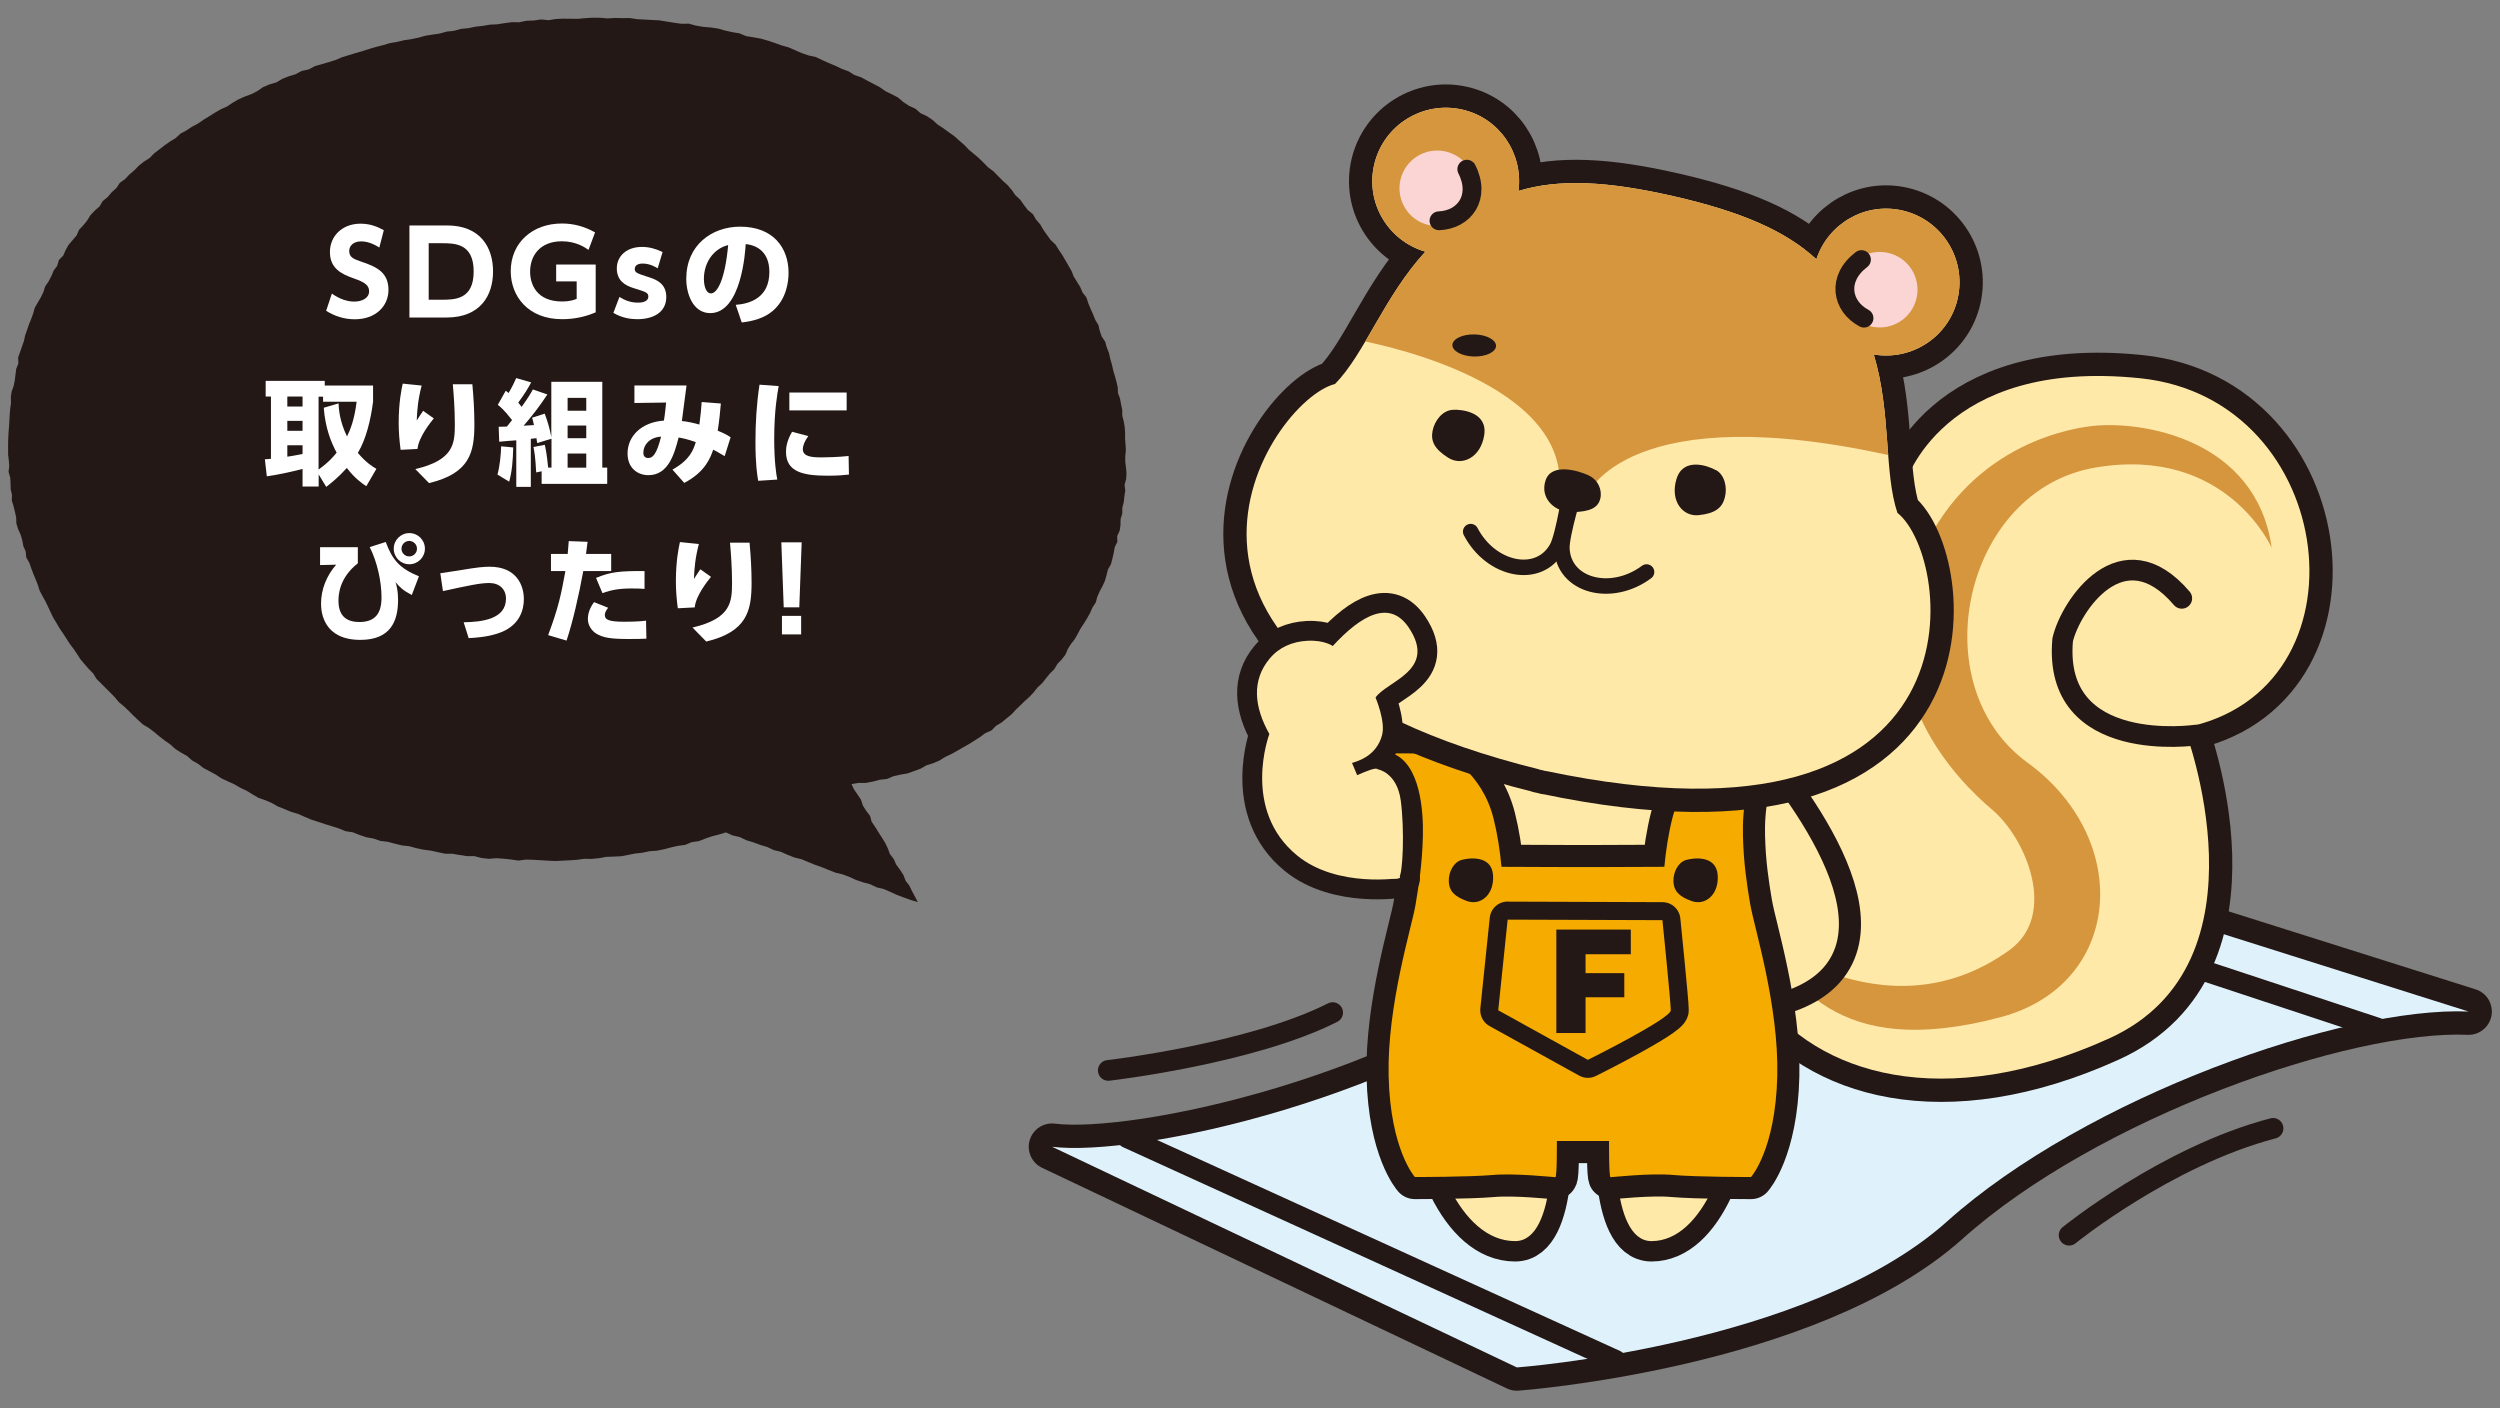 <?xml version="1.0" encoding="UTF-8"?><svg id="_デザイン" xmlns="http://www.w3.org/2000/svg" xmlns:xlink="http://www.w3.org/1999/xlink" viewBox="0 0 284 160"><rect x="0" y="0" width="284" height="160" fill="#808080" stroke="none"/><defs><style>.cls-1{clip-path:url(#clippath);}.cls-2,.cls-3,.cls-4,.cls-5,.cls-6,.cls-7,.cls-8,.cls-9,.cls-10,.cls-11{fill:none;}.cls-2,.cls-12,.cls-13,.cls-14,.cls-15,.cls-16,.cls-17,.cls-18{stroke-width:0px;}.cls-3{stroke-width:5.02px;}.cls-3,.cls-4,.cls-5,.cls-6,.cls-7,.cls-8,.cls-9,.cls-10,.cls-11{stroke:#231815;stroke-linecap:round;}.cls-3,.cls-4,.cls-5,.cls-7,.cls-8,.cls-9,.cls-10,.cls-11{stroke-linejoin:round;}.cls-4{stroke-width:5.29px;}.cls-12{fill:#d5963e;}.cls-12,.cls-9,.cls-10,.cls-19{isolation:isolate;}.cls-5{stroke-width:4.09px;}.cls-6{stroke-miterlimit:10;stroke-width:1.76px;}.cls-7{stroke-width:4.63px;}.cls-8,.cls-10{stroke-width:2.35px;}.cls-9{stroke-width:2.14px;}.cls-11{stroke-width:4.5px;}.cls-13{fill:#fad5d3;}.cls-14{fill:#231815;}.cls-15{fill:#dff2fc;}.cls-16{fill:#fff;}.cls-17{fill:#ffe9a9;}.cls-18{fill:#f6ab00;}</style><clipPath id="clippath"><path class="cls-2" d="M215.55,58.27c-1.54-4.56-.69-11.34-2.69-18,4.33.73,8.54-2.01,9.53-6.34,1.03-4.5-1.78-8.99-6.28-10.02-4.24-.97-8.43,1.49-9.77,5.54-3.51-3.23-8.5-5.39-16.17-7.15-7.68-1.76-13.11-1.99-17.67-.61.56-4.23-2.14-8.27-6.38-9.24-4.5-1.03-8.99,1.78-10.02,6.28-.99,4.34,1.6,8.63,5.82,9.86-4.7,5.12-6.89,11.6-10.26,15.03-7.52,1.89-26.94,31.37,23.19,43.78v.02c.13.03.25.05.38.08.13.03.25.07.38.1v-.02c50.53,10.66,46.34-24.2,39.95-29.31Z"/></clipPath></defs><path class="cls-4" d="M119.51,130.27l52.81,25.07s33.06-2.43,48.86-16.58c15.8-14.15,45.12-24.46,59.25-23.85l-56.34-17.79s-30.7.1-45.53,12.53c-18.09,15.16-49.48,21.83-59.05,20.62Z"/><path class="cls-15" d="M119.51,130.27l52.81,25.07s33.06-2.43,48.86-16.58c15.8-14.15,45.12-24.46,59.25-23.85l-56.34-17.79s-30.7.1-45.53,12.53c-18.09,15.16-49.48,21.83-59.05,20.62Z"/><g class="cls-19"><line class="cls-8" x1="213.89" y1="98.22" x2="270.11" y2="116.8"/></g><g class="cls-19"><path class="cls-4" d="M216.38,55.03s4.12-14.41,26.76-12.06c22.65,2.35,26.47,35.59,5,39.7,0,0,10.29,26.76-8.53,35.29-18.82,8.53-33.23,4.12-39.7-5-6.47-9.12,10.88-52.35,16.47-57.94Z"/><path class="cls-17" d="M216.38,55.03s4.12-14.41,26.76-12.06c22.65,2.35,26.47,35.59,5,39.7,0,0,10.29,26.76-8.53,35.29-18.82,8.53-33.23,4.12-39.7-5-6.47-9.12,10.88-52.35,16.47-57.94Z"/></g><path class="cls-10" d="M249.49,83.5s-16.35,2.41-15.17-10.82c.88-3.82,6.76-12.65,13.53-4.71"/><path class="cls-12" d="M258.1,62.3s-5.12-11.75-20.1-9.18c-14.97,2.56-19.76,24.72-7.68,33.51,12.08,8.8,10.78,25.24-3.05,28.92-19.07,5.07-23.51-4.48-28.13-9.94,0,0,14.75,12.66,29.11,2.34,5.54-3.98,1.95-12.69-1.95-15.98-3.9-3.28-13.69-13.19-8.85-26.94,4.84-13.75,16.68-16.25,20.26-16.64,5.51-.61,18.65,1.39,20.37,13.92Z"/><g class="cls-19"><line class="cls-8" x1="128.06" y1="129.25" x2="183.55" y2="154.54"/></g><g class="cls-19"><path class="cls-8" d="M125.9,121.6s16.18-1.86,25.49-6.57"/></g><g class="cls-19"><path class="cls-8" d="M235.05,140.32s11.03-8.96,23.17-12.14"/></g><g class="cls-19"><path class="cls-3" d="M196.68,104l.94,9.63c19.33-1.85,9.49-17.83,2.23-26.88l-3.17,17.26Z"/><path class="cls-17" d="M196.68,104l.94,9.63c19.33-1.85,9.49-17.83,2.23-26.88l-3.17,17.26Z"/></g><g class="cls-19"><path class="cls-7" d="M164.47,108.14s-3.03,6.56-2.84,13.82c.24,8.98,4.19,19.03,10.49,19.03,4.96,0,4.12-13.23,4.12-13.23h7.33s-.85,13.23,4.04,13.23c5.9,0,9.45-9.83,9.83-18.74.32-7.37-2.1-14.11-2.1-14.11,0,0,3.58.49,2.94-2.69-1.5-7.39-2.36-19.3-2.36-19.3-.04.04-7.44-.08-14.44-.14v-.03s-.59,0-1.58.01c-.99,0-1.58-.01-1.58-.01v.03c-7,.06-20.99.63-21.04.59,0,0-7.02,11.74,4.98,9.87"/><path class="cls-17" d="M164.47,108.14s-3.03,6.56-2.84,13.82c.24,8.98,4.19,19.03,10.49,19.03,4.96,0,4.12-13.23,4.12-13.23h7.33s-.85,13.23,4.04,13.23c5.9,0,9.45-9.83,9.83-18.74.32-7.37-2.1-14.11-2.1-14.11,0,0,3.58.49,2.94-2.69-1.5-7.39-2.36-19.3-2.36-19.3-.04.04-7.44-.08-14.44-.14v-.03s-.59,0-1.58.01c-.99,0-1.58-.01-1.58-.01v.03c-7,.06-20.99.63-21.04.59,0,0-7.02,11.74,4.98,9.87"/></g><g class="cls-19"><path class="cls-3" d="M198.84,102.82c-.4-2.41-.76-4.67-.84-7.83-.07-2.81.27-8.19,3.44-9.41l-5.91.03s-4.2,2.02-5.55,7.34c-.45,1.78-.74,3.7-.91,5.52-3.11.01-6.48.03-7.67.03-.47,0-1.01,0-1.58,0-.56,0-1.1,0-1.58,0-1.19,0-4.56-.01-7.67-.03-.17-1.82-.46-3.74-.91-5.52-1.34-5.31-5.55-7.34-5.55-7.34l-5.91-.03c3.16,1.22,3.51,6.6,3.44,9.41-.08,3.15-.44,5.41-.84,7.83-.4,2.41-3.24,11.38-3.05,19.42.19,8.38,2.98,11.47,2.98,11.47,0,0,6.25,0,8.82-.23,2.57-.23,6.94.25,7.14.25s.17-4.11.17-4.11h5.93s-.03,4.11.17,4.11,4.57-.49,7.14-.25c2.57.23,8.82.23,8.82.23,0,0,2.78-3.09,2.98-11.47.19-8.03-2.65-17-3.05-19.42Z"/><path class="cls-18" d="M198.84,102.82c-.4-2.41-.76-4.67-.84-7.83-.07-2.81.27-8.19,3.44-9.41l-5.91.03s-4.2,2.02-5.55,7.34c-.45,1.78-.74,3.7-.91,5.52-3.11.01-6.48.03-7.67.03-.47,0-1.01,0-1.58,0-.56,0-1.1,0-1.58,0-1.19,0-4.56-.01-7.67-.03-.17-1.82-.46-3.74-.91-5.52-1.34-5.31-5.55-7.34-5.55-7.34l-5.91-.03c3.16,1.22,3.51,6.6,3.44,9.41-.08,3.15-.44,5.41-.84,7.83-.4,2.41-3.24,11.38-3.05,19.42.19,8.38,2.98,11.47,2.98,11.47,0,0,6.25,0,8.82-.23,2.57-.23,6.94.25,7.14.25s.17-4.11.17-4.11h5.93s-.03,4.11.17,4.11,4.57-.49,7.14-.25c2.57.23,8.82.23,8.82.23,0,0,2.78-3.09,2.98-11.47.19-8.03-2.65-17-3.05-19.42Z"/></g><g class="cls-19"><path class="cls-5" d="M171.27,104.47s16.12.06,17.58.06c0,0,.95,9.29.95,10.24s-9.42,5.63-9.42,5.63l-10.18-5.63,1.07-10.31Z"/><path class="cls-18" d="M171.27,104.47s16.12.06,17.58.06c0,0,.95,9.29.95,10.24s-9.42,5.63-9.42,5.63l-10.18-5.63,1.07-10.31Z"/></g><path class="cls-14" d="M166.03,97.69c.92-.26,3.41-.53,3.58,1.71.16,2.24-1.42,3.5-2.93,2.97-1.51-.53-2.06-1.19-2.1-2.24-.03-1.05.53-2.18,1.45-2.44Z"/><path class="cls-14" d="M191.55,97.69c.92-.26,3.41-.53,3.58,1.71.16,2.24-1.42,3.5-2.93,2.97-1.51-.53-2.06-1.19-2.1-2.24-.03-1.05.53-2.18,1.45-2.44Z"/><g class="cls-19"><path class="cls-4" d="M215.55,58.27c-1.54-4.56-.69-11.34-2.69-18,4.33.73,8.54-2.01,9.53-6.34,1.03-4.5-1.78-8.99-6.28-10.02-4.24-.97-8.43,1.49-9.77,5.54-3.51-3.23-8.5-5.39-16.17-7.15-7.68-1.76-13.11-1.99-17.67-.61.56-4.23-2.14-8.27-6.38-9.24-4.5-1.03-8.99,1.78-10.02,6.28-.99,4.34,1.6,8.63,5.82,9.86-4.7,5.12-6.89,11.6-10.26,15.03-7.52,1.89-26.94,31.37,23.19,43.78v.02c.13.03.25.05.38.08.13.03.25.07.38.1v-.02c50.53,10.66,46.34-24.2,39.95-29.31Z"/><path class="cls-17" d="M215.55,58.27c-1.54-4.56-.69-11.34-2.69-18,4.33.73,8.54-2.01,9.53-6.34,1.03-4.5-1.78-8.99-6.28-10.02-4.24-.97-8.43,1.49-9.77,5.54-3.51-3.23-8.5-5.39-16.17-7.15-7.68-1.76-13.11-1.99-17.67-.61.56-4.23-2.14-8.27-6.38-9.24-4.5-1.03-8.99,1.78-10.02,6.28-.99,4.34,1.6,8.63,5.82,9.86-4.7,5.12-6.89,11.6-10.26,15.03-7.52,1.89-26.94,31.37,23.19,43.78v.02c.13.03.25.05.38.08.13.03.25.07.38.1v-.02c50.53,10.66,46.34-24.2,39.95-29.31Z"/></g><g class="cls-1"><path class="cls-12" d="M154.34,38.65s23.77,4.09,22.81,16.85l3.15.72s4.6-11.32,35.26-4.29c0,0,21.77-26.54-.28-32.35-22.05-5.81-47.19-10.67-50.84-11.2-3.65-.53-26.55,19.71-10.11,30.27Z"/></g><path class="cls-14" d="M165.01,46.55c1.11-.06,3.99.29,3.6,2.86s-2.51,3.58-4.08,2.6c-1.57-.99-2.02-1.88-1.79-3.07.24-1.2,1.16-2.32,2.27-2.38Z"/><path class="cls-14" d="M194.93,53.41c-.97-.54-3.72-1.48-4.48,1s.7,4.32,2.54,4.11c1.85-.2,2.64-.81,2.95-1.99.31-1.18-.03-2.59-1-3.13Z"/><path class="cls-14" d="M180.47,54c-1.11-.51-4.2-1.48-4.89.56s1.05,3.67,3.07,3.62c2.02-.05,2.86-.51,3.13-1.48.27-.97-.2-2.18-1.31-2.69Z"/><path class="cls-6" d="M178.48,55.23s-.85,5.57-1.59,6.96c-2,3.72-7.49,2.66-9.82-1.8"/><path class="cls-6" d="M179.02,55.36s-1.66,5.38-1.59,6.96c.18,4.22,5.58,5.66,9.62,2.66"/><path class="cls-14" d="M169.95,39.3c-.02.69-1.14,1.23-2.51,1.2-1.37-.03-2.46-.62-2.45-1.31.02-.69,1.14-1.23,2.51-1.2,1.37.03,2.46.62,2.45,1.31Z"/><path class="cls-13" d="M167.45,22.35c-.53,2.31-2.83,3.75-5.14,3.22s-3.75-2.83-3.22-5.14c.53-2.31,2.83-3.75,5.14-3.22,2.31.53,3.75,2.83,3.22,5.14Z"/><path class="cls-9" d="M166.63,19.22c1.62,3.18-.28,5.75-3.16,5.86"/><path class="cls-13" d="M209.36,31.95c-.53,2.31.91,4.61,3.22,5.14,2.31.53,4.61-.91,5.14-3.22.53-2.31-.91-4.61-3.22-5.14-2.31-.53-4.61.91-5.14,3.22Z"/><path class="cls-9" d="M211.46,29.49c-2.84,2.16-2.25,5.3.29,6.65"/><g class="cls-19"><path class="cls-11" d="M153.59,86.67c.45-.15,2.78-.69,3.42-3.19.4-1.55-.75-4.24-.75-4.24,1.29-1.88,7.04-3.07,3.78-7.94-2.15-3.21-5.36-1.48-8.64,2.09,0,0-.92-.69-2.85-.6-1.74.08-3.26.75-4.32,2.03-2.04,2.45-1.79,5.43-.03,8.56,0,0-3.25,8.62,3.2,13.84,4.55,3.68,11.66,2.52,11.66,2.52"/><path class="cls-17" d="M153.59,86.67c.45-.15,2.78-.69,3.42-3.19.4-1.55-.75-4.24-.75-4.24,1.29-1.88,7.04-3.07,3.78-7.94-2.15-3.21-5.36-1.48-8.64,2.09,0,0-.92-.69-2.85-.6-1.74.08-3.26.75-4.32,2.03-2.04,2.45-1.79,5.43-.03,8.56,0,0-3.25,8.62,3.2,13.84,4.55,3.68,11.66,2.52,11.66,2.52"/></g><g class="cls-19"><path class="cls-17" d="M156.5,87.39s2.2.33,2.63,3.57c.43,3.23.26,8.46-.24,8.79-.5.33-4.39-.56-6.42-2.02-2.03-1.47-4.67-5.8-4.67-6.17s1.8-5.2,1.8-5.2c0,0,1.37,2.8,1.93,2.8s4.67-2.27,4.97-1.77Z"/></g><path class="cls-14" d="M176.8,105.6h8.46v2.8h-5.14v2.15h4.4v2.74h-4.4v4.06h-3.32v-11.75Z"/><polygon class="cls-14" points="90.34 5.71 91.08 6.03 91.86 6.3 92.68 6.48 93.41 6.83 94.15 7.16 94.9 7.47 95.62 7.82 96.39 8.1 97.06 8.52 97.84 8.79 98.54 9.17 99.25 9.54 99.95 9.91 100.59 10.36 101.31 10.71 102.02 11.08 102.6 11.58 103.25 12.01 103.99 12.35 104.56 12.85 105.3 13.2 105.94 13.63 106.51 14.14 107.16 14.57 107.78 15.02 108.41 15.47 108.97 15.97 109.54 16.46 110.05 17 110.63 17.48 111.21 17.97 111.74 18.49 112.26 19.02 112.88 19.48 113.39 20.01 113.91 20.53 114.47 21.04 114.94 21.59 115.35 22.18 115.9 22.69 116.31 23.27 116.74 23.84 117.34 24.33 117.69 24.94 118.17 25.49 118.52 26.1 118.93 26.68 119.35 27.26 119.9 27.78 120.27 28.37 120.67 28.96 121.02 29.56 121.37 30.17 121.72 30.77 121.97 31.41 122.34 32 122.71 32.6 122.98 33.23 123.42 33.8 123.63 34.45 123.89 35.08 124.17 35.7 124.42 36.33 124.78 36.93 124.93 37.58 125.15 38.22 125.55 38.82 125.73 39.47 125.98 40.1 126.12 40.75 126.31 41.39 126.45 42.04 126.64 42.68 126.82 43.33 126.97 43.97 127 44.63 127.23 45.27 127.35 45.92 127.49 46.57 127.49 47.23 127.66 47.88 127.77 48.53 127.81 49.19 127.81 49.84 127.86 50.5 127.9 51.15 127.83 51.81 127.83 52.46 127.91 53.12 127.97 53.77 127.93 54.43 127.75 55.07 127.83 55.73 127.73 56.38 127.66 57.03 127.5 57.67 127.49 58.33 127.3 58.97 127.29 59.62 127.2 60.27 126.91 60.89 126.93 61.56 126.63 62.17 126.52 62.82 126.37 63.46 126.2 64.1 125.86 64.7 125.7 65.34 125.52 65.98 125.24 66.59 124.92 67.19 124.65 67.8 124.48 68.44 124.1 69.02 123.83 69.64 123.5 70.23 123.14 70.81 122.76 71.39 122.44 71.99 122.11 72.58 121.68 73.13 121.31 73.71 121.05 74.34 120.63 74.89 120.13 75.41 119.78 76 119.26 76.52 118.83 77.05 118.4 77.6 117.87 78.09 117.44 78.63 116.96 79.15 116.42 79.63 115.91 80.13 115.4 80.62 114.92 81.14 114.35 81.6 113.79 82.07 113.14 82.46 112.64 82.97 111.91 83.3 111.32 83.74 110.69 84.14 110.05 84.54 109.39 84.91 108.74 85.29 108.07 85.66 107.37 85.99 106.73 86.39 106.01 86.7 105.25 86.94 104.58 87.32 103.84 87.59 103.09 87.86 102.28 88 101.49 88.18 100.76 88.49 99.93 88.58 99.15 88.79 98.35 88.94 97.51 88.94 96.73 89.07 97.01 89.67 97.42 90.26 97.81 90.85 98.02 91.51 98.4 92.11 98.84 92.69 99.02 93.35 99.42 93.94 99.79 94.54 100.18 95.14 100.55 95.74 100.85 96.36 101.09 97.01 101.53 97.59 101.81 98.22 102.24 98.8 102.63 99.4 102.87 100.04 103.31 100.62 103.61 101.24 103.94 101.86 104.27 102.48 103.46 102.24 102.68 101.96 101.91 101.67 101.16 101.33 100.41 101 99.59 100.8 98.85 100.45 98.03 100.23 97.24 99.96 96.5 99.62 95.72 99.33 94.9 99.13 94.13 98.83 93.37 98.52 92.58 98.24 91.82 97.93 91.06 97.61 90.24 97.41 89.47 97.11 88.72 96.77 87.9 96.57 87.16 96.22 86.36 95.98 85.58 95.69 84.78 95.45 84.04 95.09 83.21 94.9 82.46 94.56 81.68 94.8 80.89 95 80.13 95.26 79.39 95.55 78.57 95.67 77.83 95.98 77 96.09 76.21 96.27 75.42 96.48 74.61 96.64 73.78 96.7 72.98 96.87 72.15 96.96 71.35 97.12 70.54 97.27 69.7 97.31 68.87 97.34 68.05 97.49 67.23 97.57 66.39 97.56 65.57 97.67 64.74 97.73 63.9 97.77 63.07 97.81 62.23 97.77 61.39 97.72 60.56 97.67 59.72 97.65 58.89 97.76 58.05 97.64 57.22 97.55 56.39 97.49 55.54 97.56 54.71 97.47 53.9 97.26 53.05 97.26 52.23 97.13 51.41 96.99 50.56 96.98 49.74 96.81 48.93 96.63 48.1 96.52 47.29 96.35 46.49 96.13 45.66 96.04 44.85 95.84 44.05 95.63 43.22 95.53 42.44 95.26 41.61 95.11 40.84 94.85 40.08 94.55 39.24 94.42 38.49 94.11 37.71 93.86 36.92 93.62 36.14 93.36 35.36 93.11 34.61 92.79 33.88 92.47 33.08 92.23 32.34 91.92 31.58 91.62 30.89 91.23 30.15 90.91 29.37 90.64 28.69 90.24 28.02 89.83 27.29 89.49 26.61 89.09 25.88 88.76 25.15 88.42 24.5 87.99 23.8 87.61 23.1 87.24 22.5 86.77 21.81 86.38 21.25 85.88 20.55 85.49 19.9 85.07 19.34 84.56 18.71 84.12 18.11 83.66 17.53 83.17 16.92 82.71 16.24 82.3 15.69 81.8 15.15 81.29 14.63 80.76 14.09 80.25 13.51 79.77 13.04 79.21 12.53 78.68 12 78.16 11.49 77.64 10.96 77.12 10.59 76.51 10.07 75.98 9.6 75.44 9.13 74.88 8.75 74.29 8.35 73.7 7.92 73.13 7.54 72.54 7.16 71.95 6.76 71.37 6.41 70.76 6.04 70.16 5.75 69.55 5.46 68.93 5.16 68.31 4.82 67.7 4.5 67.09 4.3 66.45 4.05 65.82 3.79 65.19 3.55 64.56 3.33 63.93 2.98 63.32 2.92 62.65 2.65 62.03 2.53 61.37 2.34 60.73 2.06 60.11 1.86 59.47 1.84 58.8 1.7 58.16 1.54 57.51 1.34 56.87 1.36 56.21 1.21 55.56 1.2 54.91 1.16 54.25 .97 53.6 1.05 52.95 1 52.3 .92 51.64 .92 50.99 .92 50.34 .94 49.68 .98 49.03 1.03 48.38 1.07 47.73 1.1 47.08 1.16 46.43 1.25 45.78 1.23 45.12 1.32 44.48 1.55 43.85 1.68 43.2 1.76 42.56 1.84 41.91 2.09 41.28 2.06 40.61 2.28 39.99 2.5 39.36 2.72 38.73 2.86 38.09 3.08 37.47 3.29 36.84 3.55 36.22 3.77 35.6 3.95 34.96 4.29 34.37 4.64 33.78 4.93 33.18 5.13 32.54 5.52 31.97 5.83 31.37 6.09 30.75 6.5 30.19 6.69 29.54 7.19 29.02 7.46 28.4 7.79 27.81 8.26 27.27 8.71 26.73 8.98 26.11 9.47 25.58 9.91 25.04 10.27 24.45 10.76 23.93 11.31 23.45 11.66 22.85 12.23 22.38 12.69 21.84 13.23 21.35 13.61 20.77 14.22 20.33 14.71 19.81 15.27 19.34 15.77 18.82 16.35 18.36 17 17.95 17.5 17.43 18.09 16.98 18.68 16.52 19.3 16.09 19.95 15.69 20.49 15.19 21.17 14.82 21.8 14.4 22.49 14.04 23.11 13.61 23.76 13.21 24.4 12.81 25.07 12.42 25.79 12.1 26.42 11.68 27.08 11.29 27.81 10.97 28.56 10.69 29.25 10.34 29.88 9.9 30.61 9.59 31.4 9.36 32.06 8.96 32.8 8.67 33.58 8.43 34.27 8.06 35.08 7.88 35.78 7.51 36.56 7.29 37.34 7.06 38.11 6.82 38.84 6.51 39.61 6.27 40.39 6.03 41.17 5.81 41.94 5.56 42.72 5.33 43.51 5.13 44.29 4.9 45.11 4.76 45.9 4.57 46.73 4.45 47.53 4.28 48.32 4.06 49.14 3.93 49.96 3.81 50.75 3.59 51.58 3.5 52.37 3.28 53.2 3.2 54.01 3.03 54.84 2.94 55.65 2.8 56.49 2.76 57.31 2.63 58.14 2.52 58.98 2.53 59.8 2.36 60.64 2.33 61.46 2.21 62.32 2.29 63.14 2.16 63.98 2.12 64.82 2.13 65.66 2.14 66.49 2.06 67.33 2.01 68.17 2.02 69.01 2.09 69.85 2.04 70.7 2.06 71.54 2.05 72.38 2.18 73.22 2.22 74.06 2.27 74.9 2.31 75.73 2.45 76.56 2.58 77.39 2.7 78.25 2.69 79.06 2.91 79.88 3.05 80.73 3.12 81.56 3.24 82.37 3.47 83.18 3.65 84.01 3.79 84.78 4.11 85.61 4.24 86.44 4.39 87.24 4.62 88.02 4.88 88.8 5.16 89.59 5.38 90.34 5.71"/><path class="cls-16" d="M43.09,28.12c-.73-.47-1.43-.7-2.07-.7-.84,0-1.35.48-1.35,1.09,0,.69.47.91,1.33,1.2,1.82.6,3.13,1.25,3.13,3.22,0,1.86-1.47,3.34-3.82,3.34-1.18,0-2.25-.33-3.26-.96l.65-1.96c.87.62,1.74.91,2.54.91.9,0,1.69-.4,1.69-1.17,0-.68-.49-1.03-1.73-1.46-1.48-.51-2.72-1.18-2.72-3s1.4-3.22,3.48-3.22c1.09,0,1.91.34,2.64.74l-.51,1.98Z"/><path class="cls-16" d="M46.5,25.61h4.28c3.77,0,5.23,2.47,5.23,5.23s-1.47,5.23-5.29,5.23h-4.21v-10.45ZM48.7,34.05h1.42c1.53,0,3.69,0,3.69-3.21s-2.17-3.21-3.63-3.21h-1.48v6.42Z"/><path class="cls-16" d="M66.86,28.39c-.33-.23-1.37-.98-3.03-.98-2.5,0-3.61,1.65-3.61,3.45,0,1.39.7,3.39,3.64,3.39.86,0,1.31-.17,1.65-.3v-1.98h-2.33v-1.92h4.49v5.43c-1.09.47-2.35.78-3.81.78-3.91,0-5.84-2.65-5.84-5.45,0-3.24,2.47-5.42,5.8-5.42,1.38,0,2.57.34,3.78,1.01l-.74,1.98Z"/><path class="cls-16" d="M74.73,30.49c-.22-.13-.87-.55-1.72-.55-.55,0-.9.21-.9.62s.23.49,1.69.96c.91.29,1.89.79,1.89,2.22,0,1.77-1.52,2.52-3.29,2.52-.74,0-1.74-.13-2.72-.72l.69-1.81c.55.35,1.21.65,2.11.65s1.17-.35,1.17-.68c0-.46-.26-.53-1.64-.96-1.03-.31-1.94-.88-1.94-2.25s1.08-2.44,2.86-2.44c.83,0,1.59.22,2.34.58l-.55,1.83Z"/><path class="cls-16" d="M83.59,34.63c1.72-.13,3.81-.88,3.81-3.73,0-2.26-1.38-3.04-2.69-3.17-.04.81-.49,7.84-4.03,7.84-1.92,0-2.72-2.13-2.72-3.9,0-3.83,2.91-5.92,6.12-5.92,3.78,0,5.5,2.42,5.5,5.24,0,.97-.21,2.99-1.82,4.35-.92.78-2.22,1.16-3.5,1.29l-.68-2ZM79.96,31.72c0,.44.13,1.61.81,1.61.73,0,1.6-1.62,1.95-5.49-1.64.4-2.76,1.95-2.76,3.87Z"/><path class="cls-16" d="M41.61,55.23c-.47-.31-1.29-.87-2.21-2.07-1,1.11-1.82,1.74-2.34,2.15l-.86-1.42v1.38h-1.83v-2c-.69.19-2.61.64-4.06.84l-.22-1.94c.21,0,.26-.01.69-.05v-7.07h-.6v-1.78h6.71v.53h5.49v1.83c-.26,2.03-.78,4.25-1.73,5.82.96,1.14,1.73,1.59,2.11,1.81l-1.14,1.96ZM32.64,45.05v1.13h1.73v-1.13h-1.73ZM32.64,47.81v1.13h1.73v-1.13h-1.73ZM34.37,50.58h-1.73v1.3c.43-.06,1.12-.18,1.73-.31v-.99ZM38.46,45.82c.03.68.12,2.03.96,3.76.33-.66.85-1.87,1.09-3.94h-3.81v-.58h-.51v8.28c1.21-.86,1.82-1.62,2.05-1.92-.64-1.2-1.29-2.81-1.46-5.1l1.66-.49Z"/><path class="cls-16" d="M47.9,43.79c-.42,1.62-.51,2.78-.56,3.98.42-.64.56-.87.73-1.1l1.21.86c-.32.4-1.72,2.09-1.85,3.47l-1.92.1c-.14-1.05-.22-2.03-.22-3.09,0-2.24.32-3.83.46-4.43l2.16.22ZM53.66,43.66c.14,1.51.23,3.03.23,4.55,0,3.19-.53,5.56-5.15,6.67l-1.56-1.59c4.37-1.03,4.49-2.89,4.49-5.1,0-1.82-.14-3.47-.23-4.54h2.22Z"/><path class="cls-16" d="M58.3,50.83c-.03,1.42-.13,2.76-.46,3.89l-1.33-.81c.26-.88.4-2.3.42-3.21l1.37.13ZM62.64,49.84l-1.61.49c-.03-.09-.08-.48-.09-.56-.08.01-.13.03-.64.08v5.46h-1.65v-5.29c-.29.01-1.62.13-1.94.16l-.06-1.7c.69-.01.77-.01.94-.03.14-.17.26-.31.58-.73-.9-1.16-1.33-1.5-1.62-1.73l.9-1.6c.25.18.27.21.32.26.44-.73.7-1.31.87-1.7l1.7.49c-.4.75-.77,1.35-1.47,2.3.25.29.33.39.39.48.82-1.16,1.05-1.56,1.27-1.98l1.65.57c-.82,1.25-1.72,2.44-2.7,3.55.17-.01,1-.05,1.18-.07-.06-.32-.12-.49-.21-.84l1.43-.46c.35.96.53,1.55.75,2.67v-6.29h5.79v9.75h.56v1.85h-7.45v-1.43l-.62.13c-.09-1.82-.22-2.46-.31-2.89l1.29-.25c.23.94.34,2.25.38,2.59h.38v-3.29ZM64.48,45.2v1.46h2.12v-1.46h-2.12ZM64.48,48.34v1.44h2.12v-1.44h-2.12ZM64.48,51.52v1.61h2.12v-1.61h-2.12Z"/><path class="cls-16" d="M76.39,53.35c2.03-1.14,2.38-2.27,2.65-3.13-1.05-.36-1.5-.44-1.95-.52-.46,1.79-1.14,4.28-3.42,4.28-1.25,0-2.38-.81-2.38-2.47,0-1.95,1.56-3.55,4.13-3.73.12-.68.23-1.81.25-2.05l-3.6.05v-1.99h5.92c-.25,1.89-.27,2.12-.53,4.04.65.06,1.35.22,1.99.4.14-1.05.22-1.89.26-2.56l2.18.17c-.08,1-.2,2.09-.36,3.09.55.22.95.4,1.47.74l-.68,2.15c-.79-.47-.95-.56-1.3-.74-.3.86-.86,2.51-3.29,3.78l-1.34-1.51ZM73.08,51.39c0,.34.12.64.56.64.48,0,.94-.35,1.46-2.43-1.35.09-2.01.98-2.01,1.79Z"/><path class="cls-16" d="M88.46,43.86c-.14.75-.51,2.78-.51,5.98,0,2.6.23,4.03.35,4.64l-2.17.14c-.12-.68-.31-1.92-.31-4.42,0-2.18.13-4.34.46-6.5l2.18.16ZM91.82,49.54c-.44.6-.62,1.13-.62,1.47,0,.85.96.95,2.11.95.4,0,1.98-.03,3.09-.16l.04,2.11c-.49.06-1.22.13-2.38.13-2.76,0-4.77-.39-4.77-2.7,0-.46.07-1.23.69-2.29l1.85.49ZM96.18,44.59v2.03h-6.51v-2.03h6.51Z"/><path class="cls-16" d="M40.65,62.14v1.85c-2.12,1.66-2.2,3.6-2.2,4.26,0,1.86,1.07,2.41,2.37,2.41,1.78,0,2.52-.95,2.52-2.78s-.48-4.02-1.34-5.73l1.82-.58c.75,2.02,1.56,2.99,3.77,3.9l-.81,2.12c-.96-.49-1.36-.87-1.85-1.46.12.39.29.95.29,2.02,0,2.42-.86,4.54-4.28,4.54-4.12,0-4.47-3.02-4.47-4.11,0-1.64.64-3.2,1.72-4.43l-1.83.04v-2.03h4.29ZM48.27,62.33c0,.97-.79,1.77-1.77,1.77s-1.77-.79-1.77-1.77.79-1.77,1.77-1.77,1.77.78,1.77,1.77ZM45.61,62.33c0,.49.39.88.88.88.47,0,.88-.38.88-.88s-.42-.88-.88-.88c-.49,0-.88.4-.88.88Z"/><path class="cls-16" d="M52.67,70.69c2.08-.03,4.81-.35,4.81-2.68,0-1.07-.73-1.78-1.9-1.78-1,0-2.26.26-5.26.92l-.3-2.03c.68-.09,2.12-.33,2.47-.38,1.74-.29,2.44-.36,3.13-.36,3.06,0,3.89,2.11,3.89,3.68,0,1.16-.42,3.09-2.99,3.91-1.2.39-2.47.48-3.28.52l-.57-1.81Z"/><path class="cls-16" d="M62.27,72.15c1.18-3.16,1.47-4.6,1.96-7.28h-1.64v-1.94h1.9c.05-.48.06-.74.12-1.46l2.14.08c-.08.65-.09.75-.18,1.38h2.86v1.94h-3.17c-.51,2.81-1.21,5.84-1.9,7.9l-2.09-.62ZM69.09,69.03c-.34.42-.38.69-.38.83,0,.57.52.77,2.24.77.3,0,1.47,0,2.44-.12l.04,2.04c-.53.03-1.01.04-2.02.04-2.01,0-2.9-.14-3.69-.62-.53-.34-.94-.95-.94-1.66,0-.9.48-1.6.7-1.91l1.6.64ZM73.23,66.9c-.35-.03-.82-.05-1.46-.05-1.44,0-2.31.16-3.33.53l-.73-1.73c1.65-.68,2.63-.79,5.51-.78v2.03Z"/><path class="cls-16" d="M79.39,61.79c-.42,1.62-.51,2.78-.56,3.98.42-.64.56-.87.73-1.1l1.21.86c-.32.4-1.72,2.09-1.85,3.47l-1.92.1c-.14-1.05-.22-2.03-.22-3.09,0-2.24.32-3.83.46-4.43l2.16.22ZM85.15,61.66c.14,1.51.23,3.03.23,4.55,0,3.19-.53,5.56-5.15,6.67l-1.56-1.59c4.37-1.03,4.49-2.89,4.49-5.1,0-1.82-.14-3.47-.23-4.54h2.22Z"/><path class="cls-16" d="M91.07,61.61l-.27,7.38h-1.77l-.27-7.38h2.31ZM88.83,69.96h2.18v2.11h-2.18v-2.11Z"/></svg>